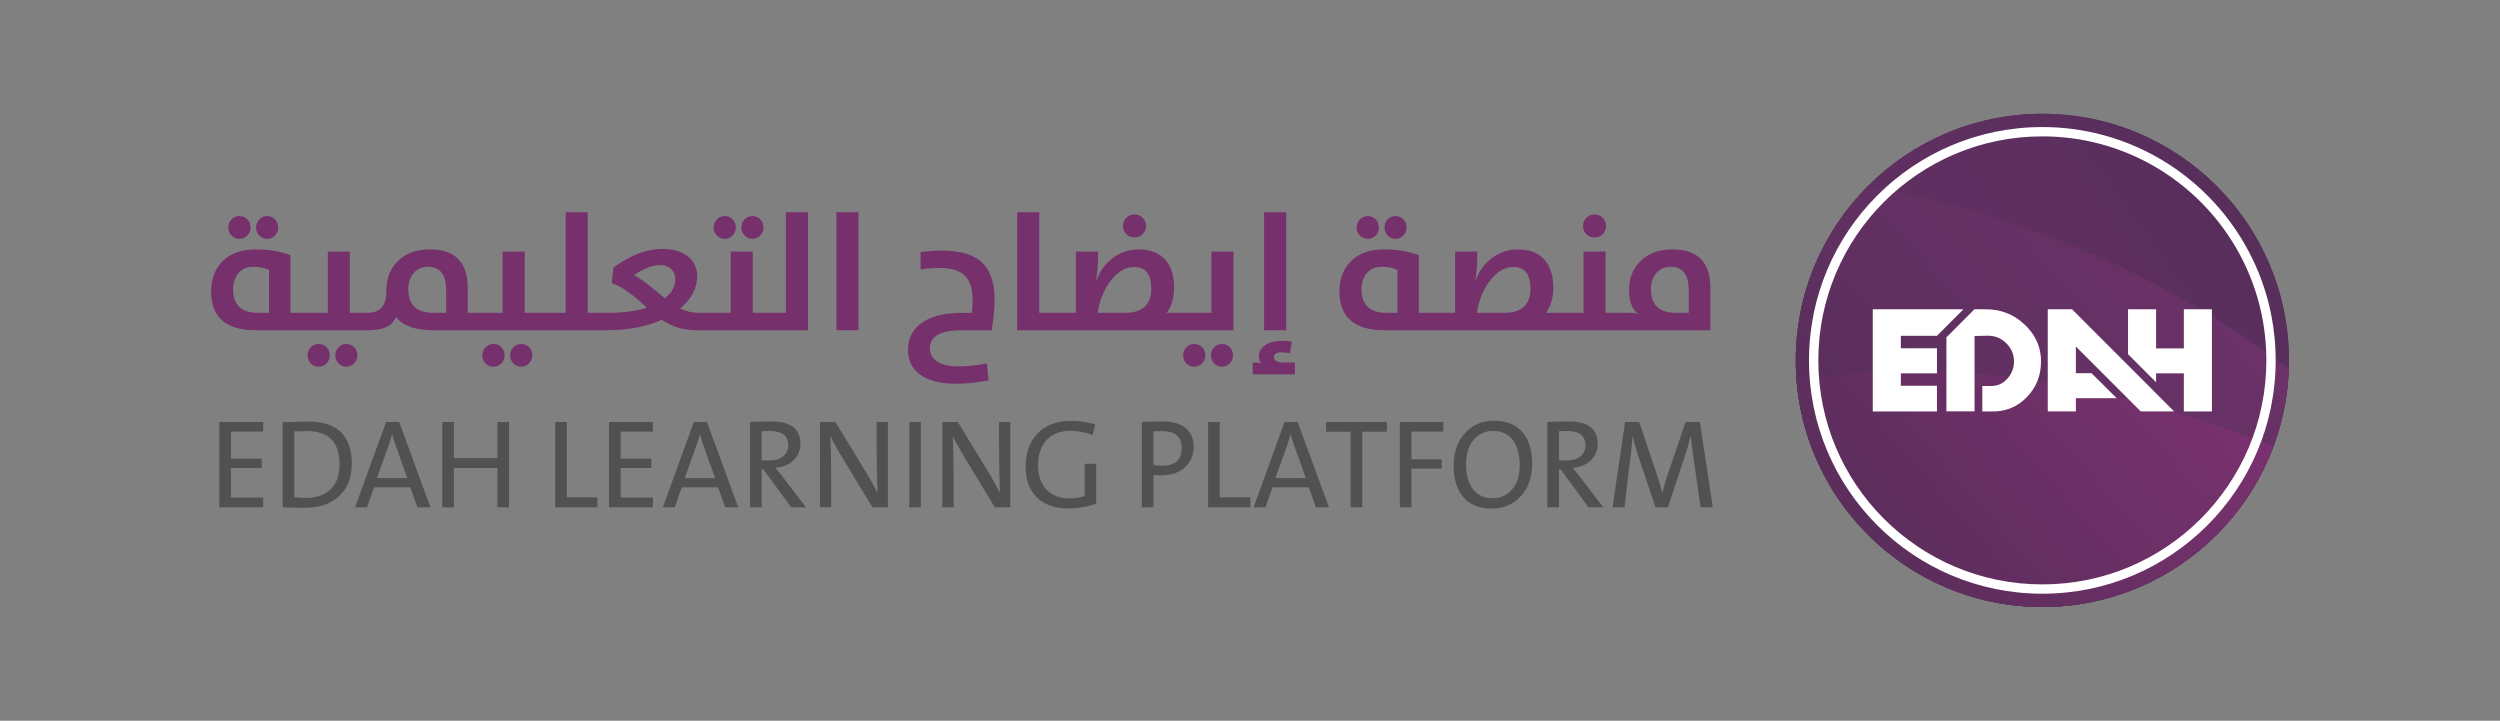 <?xml version="1.0" encoding="UTF-8"?>
<svg id="Layer_1" data-name="Layer 1" xmlns="http://www.w3.org/2000/svg" xmlns:xlink="http://www.w3.org/1999/xlink" viewBox="0 0 496 143">
  <rect x="0" y="0" width="496" height="143" fill="#808080" stroke="none"/>
  <defs>
    <clipPath id="clippath">
      <circle cx="405.202" cy="71.5" r="48.924" fill="none"/>
    </clipPath>
    <linearGradient id="linear-gradient" x1="341.225" y1="127.024" x2="467.515" y2="16.465" gradientUnits="userSpaceOnUse">
      <stop offset=".143" stop-color="#512d56"/>
      <stop offset="1" stop-color="#512d56"/>
    </linearGradient>
    <linearGradient id="linear-gradient-2" x1="347.427" y1="111.675" x2="490.343" y2="10.626" gradientUnits="userSpaceOnUse">
      <stop offset=".186" stop-color="#613062"/>
      <stop offset=".525" stop-color="#5d2f5f"/>
      <stop offset=".778" stop-color="#542d58"/>
      <stop offset=".837" stop-color="#512d56"/>
    </linearGradient>
    <linearGradient id="linear-gradient-3" x1="348.698" y1="135.561" x2="474.989" y2="25.002" gradientUnits="userSpaceOnUse">
      <stop offset=".143" stop-color="#552e59"/>
      <stop offset=".858" stop-color="#70336c"/>
    </linearGradient>
    <linearGradient id="linear-gradient-4" x1="358.819" y1="147.121" x2="485.109" y2="36.562" gradientUnits="userSpaceOnUse">
      <stop offset=".143" stop-color="#562d58"/>
      <stop offset=".717" stop-color="#7f3273"/>
    </linearGradient>
  </defs>
  <g>
    <g clip-path="url(#clippath)">
      <g>
        <path d="M457.172,5.182V134.87c0,.735-.602,1.335-1.337,1.335h-99.002c-.735,0-1.335-.6-1.335-1.335V5.182c0-.737,.6-1.337,1.335-1.337h6.463c.243,0,.455,.057,.666,.179l9.651,5.57,9.113,5.261-5.472-8.977c-.002-.005-.007-.012-.012-.02-.219-.371-.248-.794-.086-1.177,.02-.052,.047-.103,.074-.152,.243-.433,.669-.683,1.165-.683h77.441c.735,0,1.337,.6,1.337,1.337Z" fill="url(#linear-gradient)" fill-rule="evenodd"/>
        <path d="M457.172,52.011v82.859c0,.735-.602,1.335-1.337,1.335h-99.002c-.735,0-1.335-.6-1.335-1.335V5.182c0-.737,.6-1.337,1.335-1.337h6.463c.243,0,.455,.057,.666,.179l9.651,5.57,9.113,5.261-5.472-8.977c-.002-.005-.007-.012-.012-.02-.219-.371-.248-.794-.086-1.177,.02-.052,.047-.103,.074-.152,.243-.433,.669-.683,1.165-.683h2.691c48.505,17.644,64.489,36.829,76.087,48.166Z" fill="url(#linear-gradient-2)"/>
        <path d="M457.172,75.534v59.336c0,.735-.602,1.335-1.337,1.335h-99.002c-.735,0-1.335-.6-1.335-1.335V34.735c52.468,5.46,88.019,29.808,101.674,40.799Z" fill="url(#linear-gradient-3)"/>
        <path d="M355.498,134.87v-59.294c.086-.029,.175-.049,.265-.064,45.081-7.697,88.139,9.712,101.408,15.819v43.54c0,.735-.602,1.335-1.337,1.335h-99.002c-.735,0-1.335-.6-1.335-1.335Z" fill="url(#linear-gradient-4)"/>
      </g>
    </g>
    <path d="M438.83,61.362h-.473l-.029-.002-.029,.002h-5.007c-.009,0-.016,.007-.016,.016v7.724c0,.009-.007,.016-.016,.016h-5.472c-.009,0-.016-.007-.016-.016v-7.724c0-.009-.007-.016-.016-.016h-.473l-.027-.002-.031,.002h-5.007c-.009,0-.016,.007-.016,.016v8.881c0,.005,.002,.009,.005,.013l4.925,4.932,.61,.61c.005,.005,.013,.005,.018,.004,.007-.004,.011-.009,.011-.016v-1.713c0-.009,.007-.016,.016-.016h5.472c.009,0,.016,.007,.016,.016v7.534c0,.009,.007,.016,.016,.016h5.537c.002,0,.004-.002,.004-.002,.007,0,.013-.007,.013-.014v-20.245c0-.009-.007-.016-.016-.016Zm-49.323,0h-17.933c-.009,0-.016,.007-.016,.016v20.245c0,.007,.005,.014,.013,.014,0,0,.002,.002,.004,.002h12.704c.009,0,.016-.007,.016-.016v-5.075c0-.009-.007-.016-.016-.016h-7.134c-.009,0-.016-.007-.016-.016v-2.426c0-.009,.007-.016,.016-.016h7.134c.009,0,.016-.007,.016-.016v-4.952c0-.009-.007-.016-.016-.016h-7.134c-.009,0-.016-.007-.016-.016v-2.434c0-.007,.007-.014,.016-.014h7.134c.005,0,.009-.002,.013-.005l2.126-2.126,3.103-3.103c.005-.005,.005-.011,.004-.018-.002-.005-.009-.009-.016-.009Zm15.431,10.23c-.002-.205-.009-.407-.024-.607-.004-.047-.005-.094-.009-.139-.205-2.517-1.307-4.646-3.19-6.43-2.158-2.044-4.729-3.055-7.701-3.055h-2.28c-.005,0-.009,.002-.013,.004l-3.248,3.256-.016,.016-2.281,2.287c-.004,.002-.005,.005-.005,.011v14.659c0,.009,.007,.016,.016,.016h5.548c.009,0,.016-.007,.016-.016v-14.922c0-.009,.007-.016,.016-.016h.257l2.392-.054c1.42,0,2.631,.509,3.639,1.51,.998,.99,1.519,2.182,1.519,3.589,0,.556-.078,1.081-.237,1.577-.212,.67-.569,1.284-1.067,1.843-.866,.969-1.941,1.463-3.239,1.463h-1.722c-.009,0-.016,.007-.016,.016v5.023c0,.009,.007,.016,.016,.016h2.03c2.692,0,4.978-.951,6.837-2.901,1.87-1.963,2.763-4.317,2.763-7.022,0-.042,0-.083-.002-.125Zm26.38,10.006l-3.23-3.234-.002-.002-.225-.226-.002-.002-10.325-10.335-6.426-6.433c-.004-.002-.007-.004-.011-.004h-4.804c-.009,0-.016,.007-.016,.016v20.233c0,.009,.007,.016,.016,.016h5.543c.009,0,.016-.007,.016-.016v-2.586c0-.009,.007-.016,.016-.016h8.052c.007,0,.013-.004,.016-.011,.002-.005,0-.013-.005-.018l-4.958-4.927c-.002-.002-.007-.004-.011-.004h-3.094c-.009,0-.016-.007-.016-.016v-5.287l.587,.588,12.275,12.287c.004,.004,.007,.005,.011,.005h6.582c.007,0,.013-.004,.014-.011,.004-.005,.002-.013-.004-.018Z" fill="#fff" fill-rule="evenodd"/>
    <path d="M444.469,46.972c-1.206-1.928-2.551-3.762-4.022-5.486-1.451-1.701-3.022-3.297-4.702-4.773-1.691-1.487-3.493-2.853-5.391-4.082-1.946-1.263-3.994-2.383-6.127-3.346-2.236-1.01-4.568-1.847-6.978-2.494-3.841-1.034-7.88-1.584-12.049-1.584-25.566,0-46.293,20.725-46.293,46.293s20.727,46.293,46.293,46.293c25.567,0,46.293-20.725,46.293-46.293,0-9.009-2.572-17.417-7.025-24.528Zm-39.268,68.972c-24.545,0-44.444-19.898-44.444-44.444s19.899-44.444,44.444-44.444c4.002,0,7.88,.528,11.568,1.521,2.313,.621,4.552,1.424,6.699,2.394,2.048,.924,4.014,1.999,5.882,3.212,1.822,1.18,3.552,2.491,5.176,3.919,1.613,1.417,3.121,2.949,4.514,4.583,1.412,1.655,2.703,3.416,3.861,5.267,4.274,6.827,6.744,14.899,6.744,23.548,0,24.546-19.898,44.444-44.444,44.444Z" fill="#fff"/>
  </g>
  <g>
    <g>
      <path d="M47.486,47.389c.627,0,1.157-.222,1.589-.665,.422-.443,.633-.974,.633-1.59,0-.638-.211-1.173-.633-1.605-.432-.443-.962-.665-1.589-.665-.605,0-1.124,.222-1.557,.665-.422,.443-.632,.979-.632,1.605s.21,1.157,.632,1.59c.421,.443,.94,.665,1.557,.665Z" fill="#76316d"/>
      <path d="M53,47.389c.615,0,1.135-.222,1.557-.665s.633-.974,.633-1.59c0-.638-.211-1.173-.633-1.605-.422-.443-.941-.665-1.557-.665-.605,0-1.125,.222-1.558,.665-.421,.443-.632,.979-.632,1.605s.211,1.157,.632,1.59c.422,.443,.94,.665,1.558,.665Z" fill="#76316d"/>
      <path d="M68.715,68.245c-.605,0-1.125,.222-1.557,.665-.422,.443-.633,.973-.633,1.589,0,.638,.211,1.173,.633,1.605s.94,.649,1.557,.649c.605,0,1.124-.222,1.557-.665,.422-.443,.633-.974,.633-1.59,0-.627-.211-1.162-.633-1.605-.422-.433-.94-.648-1.557-.648Z" fill="#76316d"/>
      <path d="M63.202,68.245c-.605,0-1.125,.222-1.557,.665-.422,.443-.633,.973-.633,1.589,0,.638,.211,1.173,.633,1.605,.421,.433,.939,.649,1.557,.649,.627,0,1.156-.222,1.589-.665,.422-.433,.632-.963,.632-1.59s-.21-1.162-.632-1.605c-.433-.433-.962-.648-1.589-.648Z" fill="#76316d"/>
      <path d="M97.891,68.245c-.605,0-1.125,.222-1.557,.665-.422,.443-.633,.973-.633,1.589,0,.638,.211,1.173,.633,1.605,.421,.433,.939,.649,1.557,.649,.627,0,1.156-.222,1.589-.665,.422-.433,.632-.963,.632-1.59s-.21-1.162-.632-1.605c-.433-.433-.962-.648-1.589-.648Z" fill="#76316d"/>
      <path d="M103.405,68.245c-.605,0-1.125,.222-1.557,.665-.422,.443-.633,.973-.633,1.589,0,.638,.211,1.173,.633,1.605s.94,.649,1.557,.649c.605,0,1.124-.222,1.557-.665,.422-.443,.633-.974,.633-1.59,0-.627-.211-1.162-.633-1.605-.422-.433-.94-.648-1.557-.648Z" fill="#76316d"/>
      <path d="M143.77,47.389c.627,0,1.157-.222,1.59-.665,.422-.443,.633-.974,.633-1.59,0-.638-.211-1.173-.633-1.605-.433-.443-.963-.665-1.59-.665-.605,0-1.125,.222-1.557,.665-.422,.443-.633,.979-.633,1.605s.211,1.157,.633,1.59c.422,.443,.94,.665,1.557,.665Z" fill="#76316d"/>
      <path d="M149.284,47.389c.605,0,1.125-.222,1.558-.665,.421-.443,.632-.974,.632-1.59,0-.638-.211-1.173-.632-1.605-.422-.443-.94-.665-1.558-.665-.605,0-1.124,.222-1.557,.665-.422,.443-.633,.979-.633,1.605s.211,1.157,.633,1.59c.422,.443,.941,.665,1.557,.665Z" fill="#76316d"/>
      <path d="M155.917,62.066h-6.567v-12.163h-4.379v12.163h-6.341c-1.276,0-2.509-.286-3.698-.859,2.26-1.893,3.39-4.017,3.39-6.374,0-1.567-.546-2.838-1.639-3.811-1.242-1.093-3.032-1.639-5.367-1.639-2.995,0-6.195,1.228-9.602,3.682l-.356,3.13c1.697,.465,4.022,2.081,6.974,4.85-2.098,.681-4.676,1.021-7.736,1.021h-3.988v-19.964h-4.379v19.964h-8.125v-12.163h-4.379v12.163h-6.926v-4.946c0-5.093-2.502-7.639-7.508-7.639-2.746,0-4.908,.816-6.487,2.448-1.427,1.492-2.141,3.363-2.141,5.611,0,1.677-.341,2.865-1.022,3.568-.615,.638-1.572,.957-2.87,.957h-3.356v-12.163h-4.379v12.163h-7.412v-11.434c-2.021-.768-4.336-1.151-6.941-1.151-2.887,0-5.119,.843-6.697,2.53-1.405,1.514-2.108,3.448-2.108,5.806,0,5.136,2.968,7.703,8.903,7.703h23.16v-.027c2.447-.13,3.989-.98,4.605-2.568,1.383,1.729,3.864,2.595,7.443,2.595h34.332c4.238,0,7.893-.687,10.963-2.06,2.065,1.373,4.347,2.06,6.844,2.06h22.17v-23.418h-4.379v19.964Zm-102.543,0h-2.125c-3.33,0-4.995-1.552-4.995-4.654,0-1.319,.351-2.39,1.054-3.212,.714-.843,1.682-1.265,2.903-1.265,1.265,0,2.319,.2,3.163,.601v8.53Zm35.143,0h-2.529c-3.319,0-4.979-1.552-4.979-4.654,0-1.319,.346-2.39,1.037-3.212,.725-.843,1.697-1.265,2.92-1.265,2.367,0,3.551,1.573,3.551,4.72v4.411Zm43.398-2.887c-3.232-2.714-5.281-4.244-6.146-4.59,1.989-1.33,3.671-1.995,5.044-1.995,1.026,0,1.821,.271,2.384,.812,.52,.497,.779,1.157,.779,1.979,0,1.448-.688,2.714-2.061,3.795Z" fill="#76316d"/>
      <rect x="165.94" y="42.102" width="4.379" height="23.418" fill="#76316d"/>
      <path d="M186.893,49.708c-1.287,0-2.703,.104-4.25,.309v3.422c1.309-.184,2.579-.275,3.812-.275,2.335,0,4.017,.535,5.044,1.605,.982,1.016,1.475,2.605,1.475,4.768,0,.801-.059,1.644-.178,2.53h-1.881c-3.622,0-6.363,.703-8.223,2.108-1.697,1.286-2.546,3.032-2.546,5.238,0,2.075,.778,3.697,2.335,4.865,1.665,1.243,4.076,1.864,7.233,1.864,1.946,0,4.081-.222,6.405-.664l-.291-3.374c-2.066,.39-3.963,.584-5.693,.584-1.892,0-3.33-.346-4.312-1.038-.887-.627-1.33-1.476-1.33-2.546,0-2.39,2.092-3.584,6.275-3.584h5.984c.379-2.26,.568-4.309,.568-6.146,0-3.254-.807-5.66-2.416-7.217-1.678-1.633-4.348-2.449-8.012-2.449Z" fill="#76316d"/>
      <path d="M225.084,47.113c.639,0,1.18-.222,1.623-.665,.453-.454,.682-.994,.682-1.621s-.229-1.168-.682-1.622c-.443-.443-.984-.665-1.623-.665-.627,0-1.166,.222-1.621,.665-.443,.454-.664,.995-.664,1.622,0,.648,.221,1.194,.664,1.638,.455,.433,.994,.648,1.621,.648Z" fill="#76316d"/>
      <path d="M236.924,68.245c-.605,0-1.125,.222-1.557,.665-.422,.443-.633,.973-.633,1.589,0,.638,.211,1.173,.633,1.605s.941,.649,1.557,.649c.627,0,1.156-.222,1.59-.665,.422-.433,.633-.963,.633-1.59s-.211-1.162-.633-1.605c-.434-.433-.963-.648-1.59-.648Z" fill="#76316d"/>
      <path d="M242.438,68.245c-.605,0-1.125,.222-1.557,.665-.422,.443-.633,.973-.633,1.589,0,.638,.211,1.173,.633,1.605s.941,.649,1.557,.649c.605,0,1.125-.222,1.557-.665,.422-.443,.633-.974,.633-1.59,0-.627-.211-1.162-.633-1.605-.422-.433-.939-.648-1.557-.648Z" fill="#76316d"/>
      <path d="M240.346,62.066h-8.855c.963-1.33,1.443-3.011,1.443-5.044,0-2.378-.594-4.222-1.783-5.53-1.211-1.341-2.957-2.011-5.238-2.011-1.807,0-3.455,.524-4.947,1.573-1.588,1.113-2.74,2.648-3.453,4.605h-.064c.27-1.416,.404-3.054,.404-4.914v-.843h-4.395v12.163h-7.266v-19.964h-4.379v23.418h42.912v-15.617h-4.379v12.163Zm-17.191,0h-5.367c.357-2.443,1.199-4.547,2.529-6.309,1.406-1.859,2.973-2.79,4.703-2.79,2.26,0,3.391,1.438,3.391,4.314,0,3.189-1.752,4.784-5.256,4.784Z" fill="#76316d"/>
      <rect x="250.79" y="42.102" width="4.395" height="23.418" fill="#76316d"/>
      <path d="M252.752,70.872c0-.648,.498-.973,1.492-.973,.334,0,.893,.06,1.67,.179l.389-2.271c-.465-.13-1.119-.195-1.961-.195-1.482,0-2.645,.33-3.488,.989-.746,.584-1.117,1.319-1.117,2.206,0,.551,.188,.968,.566,1.249-.389-.087-.979-.13-1.768-.13v2.335h8.369v-2.335h-2.027c-1.418,0-2.125-.352-2.125-1.055Z" fill="#76316d"/>
      <path d="M271.354,47.389c.627,0,1.156-.222,1.59-.665,.422-.443,.633-.974,.633-1.59,0-.638-.211-1.173-.633-1.605-.434-.443-.963-.665-1.59-.665-.605,0-1.125,.222-1.557,.665-.422,.443-.633,.979-.633,1.605s.211,1.157,.633,1.59c.422,.443,.941,.665,1.557,.665Z" fill="#76316d"/>
      <path d="M276.868,47.389c.617,0,1.135-.222,1.557-.665s.633-.974,.633-1.59c0-.638-.211-1.173-.633-1.605-.422-.443-.939-.665-1.557-.665-.605,0-1.125,.222-1.557,.665-.422,.443-.633,.979-.633,1.605s.211,1.157,.633,1.59c.422,.443,.941,.665,1.557,.665Z" fill="#76316d"/>
      <path d="M316.358,47.113c.627,0,1.168-.222,1.621-.665,.443-.454,.666-.994,.666-1.621s-.223-1.168-.666-1.622c-.453-.443-.994-.665-1.621-.665s-1.168,.222-1.623,.665c-.443,.454-.664,.995-.664,1.622,0,.648,.221,1.194,.664,1.638,.443,.433,.984,.648,1.623,.648Z" fill="#76316d"/>
      <path d="M331.829,49.481c-2.746,0-4.908,.816-6.486,2.448-1.428,1.492-2.141,3.363-2.141,5.611,0,2.271,.615,3.854,1.848,4.752-.465-.151-1.08-.227-1.848-.227h-4.654v-12.163h-4.379v12.163h-7.443c.961-1.33,1.443-3.011,1.443-5.044,0-2.378-.596-4.222-1.785-5.53-1.211-1.341-2.957-2.011-5.238-2.011-1.805,0-3.453,.524-4.945,1.573-1.59,1.113-2.74,2.648-3.455,4.605h-.064c.27-1.416,.406-3.054,.406-4.914v-.843h-4.396v12.163h-7.199v-11.434c-2.021-.768-4.336-1.151-6.941-1.151-2.887,0-5.119,.843-6.697,2.53-1.406,1.514-2.109,3.448-2.109,5.806,0,5.136,2.969,7.703,8.904,7.703h64.691v-8.4c0-5.093-2.504-7.639-7.51-7.639Zm-54.588,12.585h-2.125c-3.33,0-4.994-1.552-4.994-4.654,0-1.319,.352-2.39,1.055-3.212,.713-.843,1.68-1.265,2.902-1.265,1.266,0,2.318,.2,3.162,.601v8.53Zm21.148,0h-5.369c.357-2.443,1.201-4.547,2.531-6.309,1.404-1.859,2.973-2.79,4.703-2.79,2.26,0,3.389,1.438,3.389,4.314,0,3.189-1.752,4.784-5.254,4.784Zm36.668,0h-2.531c-3.318,0-4.979-1.552-4.979-4.654,0-1.319,.346-2.39,1.037-3.212,.725-.843,1.697-1.265,2.92-1.265,2.367,0,3.553,1.573,3.553,4.72v4.411Z" fill="#76316d"/>
    </g>
    <g>
      <polygon points="43.512 100.653 52.22 100.653 52.22 98.717 45.815 98.717 45.815 92.851 51.915 92.851 51.915 91.001 45.815 91.001 45.815 85.625 52.22 85.625 52.22 83.727 43.512 83.727 43.512 100.653" fill="#515151"/>
      <path d="M61.148,83.641l-5.07,.11v16.901c.384,0,1.041,.017,1.972,.049,.939,.032,1.711,.049,2.315,.049,2.857,0,5.123-.734,6.797-2.204,1.756-1.543,2.634-3.728,2.634-6.553,0-5.568-2.883-8.353-8.647-8.353Zm4.324,13.558c-1.168,1.062-2.785,1.593-4.851,1.593-.865,0-1.612-.049-2.241-.147v-13.043c1.257-.05,2.103-.074,2.535-.074,4.303,0,6.454,2.209,6.454,6.626,0,2.213-.633,3.895-1.897,5.046Z" fill="#515151"/>
      <path d="M76.593,83.727l-6.148,16.926h2.363l1.396-3.968h7.201l1.409,3.968h2.584l-6.197-16.926h-2.608Zm-1.812,11.133l2.29-6.394c.236-.678,.469-1.433,.698-2.266h.049c.236,.85,.481,1.621,.734,2.314l2.254,6.345h-6.025Z" fill="#515151"/>
      <polygon points="98.687 90.891 90.052 90.891 90.052 83.727 87.75 83.727 87.75 100.653 90.052 100.653 90.052 92.851 98.687 92.851 98.687 100.653 100.99 100.653 100.99 83.727 98.687 83.727 98.687 90.891" fill="#515151"/>
      <polygon points="112.454 83.727 110.151 83.727 110.151 100.653 118.529 100.653 118.529 98.668 112.454 98.668 112.454 83.727" fill="#515151"/>
      <polygon points="120.831 100.653 129.539 100.653 129.539 98.717 123.133 98.717 123.133 92.851 129.233 92.851 129.233 91.001 123.133 91.001 123.133 85.625 129.539 85.625 129.539 83.727 120.831 83.727 120.831 100.653" fill="#515151"/>
      <path d="M137.66,83.727l-6.148,16.926h2.363l1.396-3.968h7.201l1.409,3.968h2.584l-6.197-16.926h-2.608Zm-1.812,11.133l2.29-6.394c.236-.678,.469-1.433,.698-2.266h.049c.236,.85,.481,1.621,.734,2.314l2.254,6.345h-6.025Z" fill="#515151"/>
      <path d="M153.837,92.802c1.413-.106,2.576-.563,3.491-1.372,.979-.882,1.47-2.013,1.47-3.393,0-2.947-1.915-4.421-5.744-4.421-1.797,0-3.209,.036-4.238,.11v16.926h2.303v-7.569h.307l5.548,7.569h2.927l-4.617-6.05c-.425-.548-.906-1.147-1.445-1.801Zm-2.719-1.482v-5.769c.604-.032,1.114-.049,1.531-.049,2.49,0,3.735,.943,3.735,2.829,0,.923-.335,1.658-1.005,2.205-.686,.555-1.629,.833-2.829,.833-.62,0-1.098-.017-1.433-.05Z" fill="#515151"/>
      <path d="M173.923,88.038c0,3.242,.058,6.504,.172,9.786-.556-1.144-1.176-2.29-1.861-3.441l-6.491-10.655h-3.062v16.926h2.229v-4.715c0-4.246-.058-7.406-.172-9.48,.425,.964,1.017,2.074,1.776,3.332l6.576,10.863h3.062v-16.926h-2.229v4.311Z" fill="#515151"/>
      <rect x="180.403" y="83.727" width="2.303" height="16.926" fill="#515151"/>
      <path d="M198.21,88.038c0,3.242,.058,6.504,.172,9.786-.556-1.144-1.176-2.29-1.861-3.441l-6.491-10.655h-3.062v16.926h2.229v-4.715c0-4.246-.058-7.406-.172-9.48,.425,.964,1.017,2.074,1.776,3.332l6.576,10.863h3.062v-16.926h-2.229v4.311Z" fill="#515151"/>
      <path d="M215.198,98.423c-.979,.303-1.972,.453-2.976,.453-1.977,0-3.516-.579-4.617-1.738-1.103-1.16-1.654-2.789-1.654-4.887,0-1.943,.498-3.52,1.495-4.728,1.135-1.364,2.775-2.046,4.923-2.046,1.494,0,2.964,.277,4.409,.833l.502-2.082c-1.56-.49-3.123-.735-4.69-.735-2.915,0-5.181,.857-6.798,2.572-1.535,1.625-2.302,3.805-2.302,6.54,0,2.589,.738,4.613,2.217,6.075,1.485,1.462,3.547,2.192,6.185,2.192,1.984,0,3.85-.322,5.598-.968v-7.888h-2.291v6.405Z" fill="#515151"/>
      <path d="M230.778,83.617c-1.34,0-2.752,.036-4.238,.11v16.926h2.303v-6.418c.49,.049,1.009,.074,1.556,.074,1.976,0,3.548-.539,4.715-1.617,1.144-1.045,1.715-2.421,1.715-4.127,0-1.527-.519-2.728-1.556-3.602-1.069-.897-2.567-1.347-4.494-1.347Zm-.172,8.781c-.637,0-1.225-.049-1.764-.146v-6.676c.522-.032,1.086-.049,1.69-.049,2.604,0,3.906,1.11,3.906,3.332,0,2.359-1.277,3.539-3.833,3.539Z" fill="#515151"/>
      <polygon points="241.996 83.727 239.693 83.727 239.693 100.653 248.071 100.653 248.071 98.668 241.996 98.668 241.996 83.727" fill="#515151"/>
      <path d="M254.856,83.727l-6.148,16.926h2.363l1.396-3.968h7.201l1.409,3.968h2.584l-6.197-16.926h-2.608Zm-1.812,11.133l2.29-6.394c.236-.678,.469-1.433,.698-2.266h.049c.236,.85,.481,1.621,.734,2.314l2.254,6.345h-6.025Z" fill="#515151"/>
      <polygon points="263.098 85.65 267.96 85.65 267.96 100.653 270.276 100.653 270.276 85.65 275.163 85.65 275.163 83.727 263.098 83.727 263.098 85.65" fill="#515151"/>
      <polygon points="277.721 100.653 280.024 100.653 280.024 92.973 286.025 92.973 286.025 91.125 280.024 91.125 280.024 85.625 286.356 85.625 286.356 83.727 277.721 83.727 277.721 100.653" fill="#515151"/>
      <path d="M296.423,83.469c-2.286,0-4.172,.78-5.658,2.34-1.576,1.649-2.363,3.846-2.363,6.589,0,2.638,.62,4.695,1.861,6.173,1.314,1.552,3.209,2.327,5.683,2.327,2.286,0,4.177-.775,5.671-2.327,1.575-1.657,2.363-3.858,2.363-6.602,0-2.629-.624-4.683-1.874-6.16-1.306-1.56-3.2-2.34-5.683-2.34Zm3.527,13.693c-.988,1.126-2.245,1.689-3.772,1.689-1.747,0-3.082-.628-4.005-1.886-.873-1.184-1.311-2.821-1.311-4.911,0-2.033,.522-3.649,1.568-4.851,.987-1.135,2.245-1.702,3.771-1.702,1.731,0,3.062,.629,3.993,1.887,.882,1.191,1.323,2.837,1.323,4.936,0,2.024-.523,3.638-1.568,4.838Z" fill="#515151"/>
      <path d="M312.015,92.802c1.413-.106,2.576-.563,3.491-1.372,.979-.882,1.47-2.013,1.47-3.393,0-2.947-1.915-4.421-5.744-4.421-1.797,0-3.209,.036-4.238,.11v16.926h2.303v-7.569h.307l5.548,7.569h2.927l-4.617-6.05c-.425-.548-.906-1.147-1.445-1.801Zm-2.719-1.482v-5.769c.604-.032,1.114-.049,1.531-.049,2.49,0,3.735,.943,3.735,2.829,0,.923-.335,1.658-1.005,2.205-.686,.555-1.629,.833-2.829,.833-.62,0-1.098-.017-1.433-.05Z" fill="#515151"/>
      <path d="M337.257,83.727h-2.854l-3.662,10.826c-.311,.931-.62,2.001-.931,3.209h-.024c-.392-1.502-.719-2.621-.979-3.355l-3.589-10.68h-2.805l-2.486,16.926h2.364l1.15-9.603c.229-1.697,.38-3.196,.454-4.494h.049c.253,1.2,.612,2.494,1.077,3.882l3.43,10.215h2.462l3.613-10.912c.269-.833,.562-1.895,.882-3.185h.049c.105,1.094,.281,2.522,.526,4.286l1.421,9.811h2.412l-2.56-16.926Z" fill="#515151"/>
    </g>
  </g>
</svg>